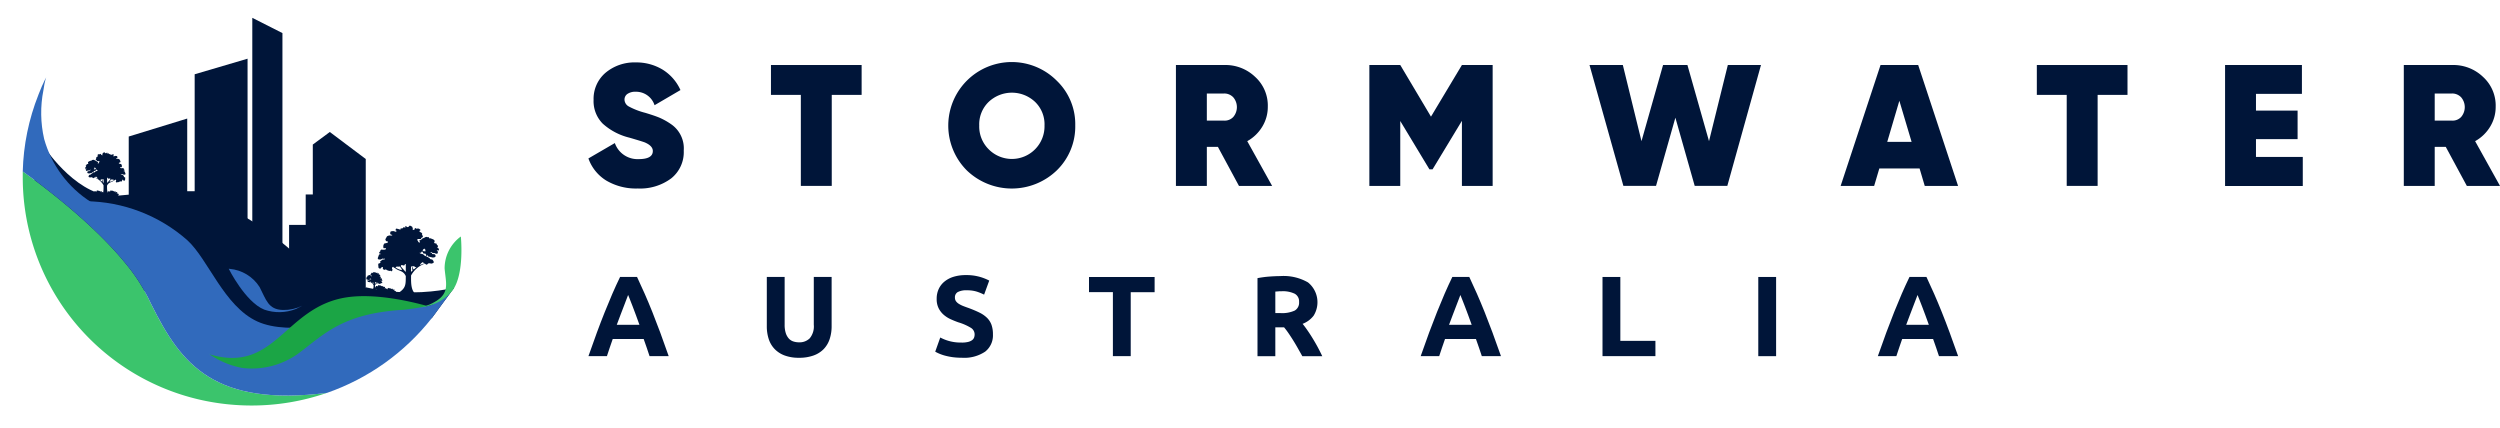 <svg xmlns="http://www.w3.org/2000/svg" xmlns:xlink="http://www.w3.org/1999/xlink" width="280.415" height="48" viewBox="0 0 280.415 48"><defs><clipPath id="clip-path"><rect x="40" y="-2" width="56.306" height="48" fill="none"></rect></clipPath><clipPath id="clip-path-2"><path id="Path_198" data-name="Path 198" d="M80.54,33.67l8.033,9.048,2.361,4.721,9.284,5.281,10.3-5.785s-6.6,1.93-10.34.21-5.491-6.97-7.848-9.114a17.507,17.507,0,0,0-11.393-4.37c-.256,0-.4.009-.4.009" transform="translate(-80.54 -33.661)" fill="none"></path></clipPath><linearGradient id="linear-gradient" x1="-1.642" y1="2.489" x2="-1.621" y2="2.489" gradientUnits="objectBoundingBox"><stop offset="0" stop-color="#1b206d"></stop><stop offset="0.006" stop-color="#1b206d"></stop><stop offset="1" stop-color="#316abc"></stop></linearGradient><clipPath id="clip-path-3"><rect id="Rectangle_167" data-name="Rectangle 167" width="134.306" height="68" fill="none"></rect></clipPath><clipPath id="clip-path-4"><path id="Path_201" data-name="Path 201" d="M111.416,50.641a5.1,5.1,0,0,0,3.546-.065s.079-.024.728-.372a4.7,4.7,0,0,1-2.16.478c-1.686-.034-1.9-1.186-2.631-2.576a4.438,4.438,0,0,0-3.354-2.036.507.507,0,0,1-.106-.009s1.858,3.721,3.977,4.579" transform="translate(-107.439 -46.062)" fill="none"></path></clipPath><linearGradient id="linear-gradient-2" x1="-7.957" y1="7.537" x2="-7.883" y2="7.537" gradientUnits="objectBoundingBox"><stop offset="0" stop-color="#003ba4"></stop><stop offset="0.567" stop-color="#2f68bb"></stop><stop offset="1" stop-color="#316abc"></stop></linearGradient><clipPath id="clip-path-5"><path id="Path_202" data-name="Path 202" d="M120.941,52.822l.057-.031-.057.031" transform="translate(-120.941 -52.791)" fill="none"></path></clipPath><linearGradient id="linear-gradient-3" x1="-1300.518" y1="1169.728" x2="-1289.767" y2="1169.728" xlink:href="#linear-gradient-2"></linearGradient><clipPath id="clip-path-6"><path id="Path_205" data-name="Path 205" d="M92,42.5h0v0M71.4,12.872A25.03,25.03,0,0,0,69.633,21.5c2.11,1.5,7.839,5.762,11.552,10.338a19.811,19.811,0,0,1,2.446,3.705c.151.312.3.62.456.926,1.647,3.3,3.4,6.221,6.425,8.074-.049-.084-.1-.169-.152-.256.052.087.1.172.153.257,2.9,1.776,6.97,2.573,13.24,1.789a25.707,25.707,0,0,0,11.76-8.387h0l.048-.064c.261-.334.506-.675.752-1.022h0l1.332-1.812a12.438,12.438,0,0,1-2.153,1.412,3.04,3.04,0,0,1-.541.153A20.5,20.5,0,0,0,101.236,39.1c-4.79,2.57-7.366,5.139-11.122-1.154l0,.013c-3.79-8.112-7.527-10.007-11.508-12.268h0c-.437-.248-.876-.5-1.319-.767a12.287,12.287,0,0,1-5.252-7.065,13.077,13.077,0,0,1-.085-5.47,10.994,10.994,0,0,1,.284-1.424c-.313.637-.6,1.274-.838,1.91" transform="translate(-69.633 -10.962)" fill="none"></path></clipPath><linearGradient id="linear-gradient-4" x1="-0.886" y1="1.696" x2="-0.873" y2="1.696" gradientUnits="objectBoundingBox"><stop offset="0" stop-color="#003ba4"></stop><stop offset="1" stop-color="#316abc"></stop></linearGradient></defs><g id="Stormwater_-_Logo_-_Blue" data-name="Stormwater - Logo - Blue" transform="translate(-382 -23)"><g id="Scroll_Group_13" data-name="Scroll Group 13" transform="translate(342 25)" clip-path="url(#clip-path)" style="isolation: isolate"><g id="Group_16447" data-name="Group 16447" transform="translate(3193 -4693)"><path id="Path_188" data-name="Path 188" d="M133.89,49.886a.03.03,0,0,1-.009-.018.233.233,0,0,0-.035-.013.122.122,0,0,0-.035.015c-.008.006,0,.007.016.017s.006.013.006.017-.026.011-.037.024.03.015.033.016.046,0,.046,0l.04-.034-.026-.023m-.122.191v0a.073.073,0,0,0,.02,0,.041.041,0,0,0,.013-.031c0-.012.037-.015.037-.015a.364.364,0,0,0,.051-.009c.01,0,.016-.029.018-.042s.018-.024.018-.024.015,0,.02,0,.013.029.026.038.051-.007.045.006-.042.024-.064.033-.037.007-.054.015a.254.254,0,0,0-.037.031c-.017.013-.034.027-.052.04-.013-.015-.026-.029-.04-.042m.243.362a.668.668,0,0,0-.17-.064.309.309,0,0,1,.079-.043c.012,0,.018.018.027.027l.014,0a.63.63,0,0,1,.05.075m.245.1c-.012.032-.02.061-.047.041s-.057-.051-.084-.079a.216.216,0,0,0,.034.006.039.039,0,0,0,.035-.02.205.205,0,0,1,.046-.016.151.151,0,0,1,.016.068m.378.061a1.093,1.093,0,0,1,.08-.114c.018,0,.037,0,.055.006a.462.462,0,0,1,.059,0,.013.013,0,0,1,.013.018l.031.016c-.082.048-.192.1-.237.078m.048-.125c-.011-.007,0-.026-.008-.04h-.054c-.014,0-.057.02-.066,0s-.026-.045-.026-.045l-.023.005v.275c.056-.056.116-.125.177-.2m-.38.008a.162.162,0,0,0-.032-.018l-.015,0,0,.009a.149.149,0,0,1,.018.087c-.007.039-.013.064-.007.068l.049.037V50.48H134.3m.225-1.409c-.01-.012-.032-.009-.046,0s-.012.016-.018.025a.231.231,0,0,1-.057-.011c-.013-.007-.008-.012-.008-.012l-.024-.026c-.008-.007-.043.005-.043.005l-.045.028s-.029.023-.021.02,0,.032,0,.032l-.025.031s.016.018.024.026-.029.013-.02.011-.025-.007-.025-.007a.152.152,0,0,1-.029-.015.132.132,0,0,1-.009-.045c0-.005-.012,0-.012,0l-.028.013a.112.112,0,0,1-.029.013c-.005,0-.009-.006-.014-.006s-.039,0-.058,0c0,0-.026.017-.031.023s-.026.021-.029.028.02.017.026.023l.022.018a.415.415,0,0,1-.061.046.083.083,0,0,0-.043.034c-.009.018.012.013.012.013l-.011.029s-.02.044-.024.055a.039.039,0,0,0,0,.026c0,.008.056.032.059.043a.267.267,0,0,0,.005.03c0,.008.064,0,.064,0h.052a.189.189,0,0,1,.022.042c0,.009-.019.013-.029.014s-.007.043-.007.043a.315.315,0,0,1-.045.028s-.015-.009-.017-.018.014-.032.015-.049a.084.084,0,0,0,0-.022.216.216,0,0,1-.028,0,.053.053,0,0,1-.028,0c-.013-.01-.016-.03-.029-.039a.772.772,0,0,0-.089-.04.218.218,0,0,1-.029-.019l-.038-.01a.04.04,0,0,0-.027.008l-.047,0a.024.024,0,0,0-.021.017l0,.026h-.026l-.02,0c-.032.013-.066.025-.1.04a.185.185,0,0,0-.023.015l-.026.03,0,.04c0,.009.016.015.015.024s-.015.019-.023.029a.384.384,0,0,0-.057.009c-.009,0-.012.021-.013.035s-.032.029-.04.038,0,.024,0,.032.016.021.016.035-.032.023-.048.037,0,.043,0,.061.046-.006.046-.006l.023.024-.043.024c-.015.007.008.03.01.043s.007.028.007.028.051.006.062.006.01-.013.016-.02a.294.294,0,0,1,.078,0,.283.283,0,0,0,.065-.041s.031.01.029.015a.324.324,0,0,1-.053.024c-.011,0,0,.02-.005.029s-.071.008-.079.009a.091.091,0,0,0-.038.031.067.067,0,0,0-.009.032c0,.009.009.044.034.046a.479.479,0,0,1,.059.013l.166-.04c.009,0,.015-.018.018-.037a.015.015,0,0,1,.009-.01l.044.055h0a.122.122,0,0,1-.037.007s-.091.043-.091.062-.054.024-.054.024-.032.007-.041.02-.045.058-.037.089.046.027.069.041l.1-.013a.091.091,0,0,1,.061.038.03.03,0,0,0,.043,0,.484.484,0,0,0,.043-.029.9.9,0,0,1,.485.417c0,.235.025.679-.3.686.268.173.445-.15.779-.055-.3-.179-.288-.312-.293-.61.1-.208.231-.156.39-.288a.071.071,0,0,0,.033-.012l.024-.031a.4.4,0,0,1,.035.031c.006.008,0,.048,0,.048a.1.1,0,0,0-.016.033c0,.009.006.012.009.019a.062.062,0,0,0,.031.031c.018.01.017-.017.024-.018a.108.108,0,0,1,.035.006.258.258,0,0,0,.038-.006c.026-.008.052-.019.078-.028v-.008s.019-.015.019-.015l.029.016a.136.136,0,0,0,.027,0,.238.238,0,0,0,.026-.008.313.313,0,0,0,.021-.024.073.073,0,0,0,0-.02s-.009-.043,0-.045a.091.091,0,0,1,.046.015.425.425,0,0,1,.034.038c.006.009.017,0,.027,0a.077.077,0,0,0,.042-.027.11.11,0,0,0,.006-.043c0-.014,0-.037.005-.077a.03.03,0,0,0-.035-.035.318.318,0,0,1-.044-.025s0-.012.014-.027-.029-.034-.029-.034a.281.281,0,0,0-.056-.045c-.024-.01-.054,0-.076-.013s0-.026,0-.039a.171.171,0,0,0,.011.018c0,.006.045,0,.045,0l.016-.009a.474.474,0,0,1,.056.029c.013.01.048.006.056.006a.158.158,0,0,0,.049-.01c.01-.005.014-.039.014-.039l-.048-.13a.456.456,0,0,1-.046-.008.015.015,0,0,1-.009-.015s.041-.011.041-.011l.01-.007a.053.053,0,0,0,0-.015.032.032,0,0,0,0-.01.216.216,0,0,0-.034-.04c-.011-.007-.009-.02-.009-.032s-.039-.037-.039-.037a.369.369,0,0,1-.1.009c-.023,0-.068-.02-.059-.041s.055-.009.082-.013a.111.111,0,0,0,.013-.039.657.657,0,0,0-.007-.073.333.333,0,0,0-.037-.056.334.334,0,0,1-.114-.028c-.012-.009,0-.034.009-.043s.03,0,.045,0,.017-.01.017-.015,0-.024,0-.024l.02-.032a.209.209,0,0,1-.031-.045c0-.013-.018-.029-.024-.047s-.056-.034-.08-.039-.107.01-.111-.01.028-.017.042-.021a.049.049,0,0,0,.028-.028.127.127,0,0,0,0-.046.15.15,0,0,0-.015-.038.309.309,0,0,0-.116-.012.187.187,0,0,1-.055.021c-.012,0-.04-.017-.04-.028s.034-.01.038-.023,0-.017,0-.035-.01-.017-.02-.026a.7.7,0,0,0-.147.042l0-.017s-.008-.019-.014-.031-.014,0-.032,0a.072.072,0,0,1-.043-.016c-.007-.009-.011-.024-.022-.026s-.049.016-.07.005.022-.024.014-.034" transform="translate(-3244.857 4673.927)" fill="#001539" fill-rule="evenodd"></path><path id="Path_189" data-name="Path 189" d="M84.732,32.506a.03.03,0,0,1-.009-.018.233.233,0,0,0-.035-.013.122.122,0,0,0-.035.015c-.008.006,0,.007.016.017s.006.013.006.017-.026.011-.037.024.03.015.033.016.046,0,.046,0l.04-.034-.026-.023m-.122.191v0a.073.073,0,0,0,.02,0,.041.041,0,0,0,.013-.031c0-.012.037-.015.037-.015a.365.365,0,0,0,.051-.009c.01,0,.016-.029.018-.042s.018-.024.018-.024.015,0,.02,0,.013.029.026.038.051-.007.045.006-.042.024-.064.033-.037.007-.054.015a.254.254,0,0,0-.037.031c-.017.013-.034.027-.052.04-.013-.015-.026-.029-.04-.042m.243.362a.669.669,0,0,0-.17-.064.309.309,0,0,1,.079-.043c.012,0,.018.018.027.027l.014,0a.63.63,0,0,1,.05.075m.245.1c-.012.032-.02.061-.047.041s-.057-.051-.084-.079a.216.216,0,0,0,.034.006.039.039,0,0,0,.035-.02.206.206,0,0,1,.046-.016.151.151,0,0,1,.016.068m.378.061a1.1,1.1,0,0,1,.08-.114c.018,0,.037,0,.055.006a.461.461,0,0,1,.059,0,.013.013,0,0,1,.013.018l.031.016c-.082.048-.192.1-.237.078m.048-.125c-.011-.007,0-.026-.008-.04H85.46c-.014,0-.057.02-.066,0s-.026-.045-.026-.045l-.023.006v.275c.056-.056.116-.125.177-.2m-.38.008a.162.162,0,0,0-.032-.018l-.015,0,0,.009a.149.149,0,0,1,.018.087c-.007.039-.013.064-.007.068l.049.037V33.1h-.018m.225-1.409c-.01-.012-.032-.009-.046,0s-.012.016-.018.025a.231.231,0,0,1-.057-.011c-.013-.007-.008-.012-.008-.012l-.024-.026c-.008-.007-.043.006-.043.006l-.045.028s-.029.023-.021.02,0,.032,0,.032l-.025.031s.016.018.024.026-.029.013-.02.011-.025-.007-.025-.007a.152.152,0,0,1-.029-.015.132.132,0,0,1-.009-.045c0-.006-.012,0-.012,0l-.028.013a.113.113,0,0,1-.029.013c-.005,0-.009-.006-.014-.006s-.039,0-.058,0c0,0-.026.017-.031.023s-.026.021-.029.028.02.017.026.023l.022.018a.415.415,0,0,1-.061.046.083.083,0,0,0-.043.034c-.009.018.012.013.012.013l-.011.029s-.02.044-.024.055a.039.039,0,0,0,0,.026c0,.008.056.032.059.043a.269.269,0,0,0,.005.03c0,.008.064,0,.064,0h.052a.189.189,0,0,1,.022.042c0,.009-.019.013-.029.014s-.007.043-.007.043a.316.316,0,0,1-.045.028s-.015-.009-.017-.018.014-.032.015-.049a.084.084,0,0,0,0-.022.216.216,0,0,1-.028,0,.053.053,0,0,1-.028,0c-.013-.01-.016-.03-.029-.039a.77.77,0,0,0-.089-.04.3.3,0,0,1-.029-.019l-.038-.01a.04.04,0,0,0-.027.008l-.047,0a.024.024,0,0,0-.021.017l0,.026H84.5l-.02,0c-.032.013-.066.025-.1.04a.184.184,0,0,0-.023.015l-.026.03,0,.04c0,.009.017.015.015.024s-.015.019-.023.029a.385.385,0,0,0-.057.009c-.009,0-.012.021-.013.035s-.032.029-.04.038,0,.024,0,.032.017.021.017.035-.032.023-.048.037,0,.043,0,.061.046-.005.046-.005l.023.024-.043.024c-.015.007.008.03.01.043s.007.028.007.028.051.006.062.006.01-.013.016-.02a.294.294,0,0,1,.078,0,.283.283,0,0,0,.065-.041s.031.01.029.015a.325.325,0,0,1-.053.024c-.011,0,0,.02-.006.029s-.071.008-.079.009a.091.091,0,0,0-.038.031.067.067,0,0,0-.009.032c0,.009.009.044.034.046a.48.48,0,0,1,.059.013l.166-.04c.009,0,.015-.018.018-.037a.015.015,0,0,1,.009-.01l.044.055h0a.122.122,0,0,1-.037.007s-.091.043-.091.062-.054.024-.054.024-.032.007-.041.02-.045.058-.037.089.046.027.069.041l.1-.013a.091.091,0,0,1,.061.038.03.03,0,0,0,.043,0A.482.482,0,0,0,84.676,33a.9.9,0,0,1,.485.417c0,.235.025.679-.3.686.268.173.445-.15.779-.055-.3-.179-.288-.312-.293-.61.1-.208.231-.156.39-.288a.071.071,0,0,0,.033-.012l.024-.031a.4.4,0,0,1,.035.031c.006.008,0,.048,0,.048a.1.1,0,0,0-.016.033c0,.009.006.012.009.019a.062.062,0,0,0,.031.031c.018.01.017-.016.024-.018a.108.108,0,0,1,.035.006.258.258,0,0,0,.038-.006c.026-.008.052-.019.078-.028v-.008s.019-.015.019-.015l.029.016a.136.136,0,0,0,.028,0,.238.238,0,0,0,.026-.008.32.32,0,0,0,.021-.024.074.074,0,0,0,0-.02s-.009-.043,0-.045a.091.091,0,0,1,.046.015.423.423,0,0,1,.034.038c.006.009.017,0,.027,0a.077.077,0,0,0,.042-.027.11.11,0,0,0,.005-.043c0-.014,0-.037.005-.077a.03.03,0,0,0-.035-.035.319.319,0,0,1-.044-.025s0-.012.014-.027-.029-.034-.029-.034a.281.281,0,0,0-.056-.045c-.024-.01-.054,0-.076-.013s0-.026,0-.039a.17.17,0,0,0,.011.018c0,.005.045,0,.045,0l.016-.009a.474.474,0,0,1,.056.029.117.117,0,0,0,.056.006.158.158,0,0,0,.049-.01c.01-.006.014-.039.014-.039l-.048-.13a.456.456,0,0,1-.046-.008.015.015,0,0,1-.009-.015s.041-.011.041-.011l.01-.007a.053.053,0,0,0,0-.015.032.032,0,0,0,0-.01.216.216,0,0,0-.034-.04c-.011-.007-.009-.02-.009-.032S86.2,32.5,86.2,32.5a.369.369,0,0,1-.1.009c-.023,0-.068-.02-.059-.041s.055-.009.082-.013a.111.111,0,0,0,.013-.039.651.651,0,0,0-.007-.073.333.333,0,0,0-.037-.056.334.334,0,0,1-.114-.028c-.012-.009,0-.034.009-.043s.03,0,.045,0,.017-.01.017-.015,0-.024,0-.024l.02-.032a.208.208,0,0,1-.031-.045c0-.013-.018-.029-.024-.047s-.056-.034-.08-.038-.107.01-.111-.01.028-.017.042-.021a.049.049,0,0,0,.028-.028.128.128,0,0,0,0-.046.149.149,0,0,0-.015-.038.309.309,0,0,0-.116-.012.186.186,0,0,1-.055.021c-.012,0-.04-.017-.04-.028s.034-.01.038-.023,0-.017,0-.035-.01-.017-.02-.026a.7.7,0,0,0-.147.042l0-.016s-.008-.019-.014-.031-.014,0-.032,0a.072.072,0,0,1-.043-.017c-.007-.009-.011-.024-.022-.026s-.049.017-.07.006.022-.024.014-.034" transform="translate(-3225.739 4680.687)" fill="#001539" fill-rule="evenodd"></path><path id="Path_190" data-name="Path 190" d="M82.218,32.506a.03.03,0,0,1-.009-.018.233.233,0,0,0-.035-.013.122.122,0,0,0-.035.015c-.008.006,0,.007.016.017s.006.013.006.017-.026.011-.037.024.03.015.033.016.046,0,.046,0l.04-.034-.026-.023M82.1,32.7v0a.073.073,0,0,0,.02,0,.041.041,0,0,0,.013-.031c0-.012.037-.015.037-.015a.365.365,0,0,0,.051-.009c.01,0,.016-.029.018-.042s.018-.024.018-.024.015,0,.02,0,.013.029.026.038.051-.007.045.006-.042.024-.064.033-.037.007-.054.015a.254.254,0,0,0-.037.031c-.017.013-.034.027-.052.04-.013-.015-.026-.029-.04-.042m.243.362a.669.669,0,0,0-.17-.064.309.309,0,0,1,.079-.043c.012,0,.018.018.027.027l.014,0a.63.63,0,0,1,.05.075m.245.1c-.012.032-.02.061-.047.041s-.057-.051-.084-.079a.216.216,0,0,0,.034.006.039.039,0,0,0,.035-.02.205.205,0,0,1,.046-.016.151.151,0,0,1,.016.068m.378.061a1.094,1.094,0,0,1,.08-.114c.018,0,.037,0,.055.006a.461.461,0,0,1,.059,0,.013.013,0,0,1,.013.018l.031.016c-.082.048-.192.1-.237.078m.048-.125c-.011-.007,0-.026-.008-.04h-.054c-.014,0-.057.02-.066,0s-.026-.045-.026-.045l-.023.006v.275c.056-.056.116-.125.177-.2m-.38.008a.162.162,0,0,0-.032-.018l-.015,0,0,.009a.149.149,0,0,1,.018.087c-.007.039-.013.064-.007.068l.049.037V33.1h-.018m.225-1.409c-.01-.012-.032-.009-.046,0s-.012.016-.018.025a.231.231,0,0,1-.057-.011c-.013-.007-.008-.012-.008-.012l-.024-.026c-.008-.007-.043.006-.043.006l-.045.028s-.029.023-.021.02,0,.032,0,.032l-.025.031s.016.018.024.026-.029.013-.02.011-.025-.007-.025-.007a.152.152,0,0,1-.029-.015.131.131,0,0,1-.009-.045c0-.006-.012,0-.012,0l-.028.013a.113.113,0,0,1-.029.013c-.005,0-.009-.006-.014-.006s-.039,0-.058,0c0,0-.026.017-.031.023s-.026.021-.029.028.02.017.026.023l.022.018a.415.415,0,0,1-.061.046.083.083,0,0,0-.043.034c-.01.018.012.013.012.013l-.011.029s-.02.044-.024.055a.039.039,0,0,0,0,.026c0,.008.056.032.059.043a.264.264,0,0,0,.005.03c0,.008.064,0,.064,0h.052a.189.189,0,0,1,.022.042c0,.009-.019.013-.029.014s-.007.043-.007.043a.315.315,0,0,1-.045.028s-.015-.009-.017-.018.014-.032.015-.049a.084.084,0,0,0,0-.022.216.216,0,0,1-.028,0,.053.053,0,0,1-.028,0c-.013-.01-.016-.03-.029-.039a.77.77,0,0,0-.089-.04.3.3,0,0,1-.029-.019l-.038-.01a.04.04,0,0,0-.027.008l-.047,0a.024.024,0,0,0-.021.017l0,.026h-.026l-.02,0c-.032.013-.066.025-.1.04a.185.185,0,0,0-.023.015l-.026.03,0,.04c0,.009.016.015.015.024s-.015.019-.023.029a.385.385,0,0,0-.057.009c-.009,0-.012.021-.013.035s-.032.029-.04.038,0,.024,0,.032.016.021.016.035-.032.023-.048.037,0,.043,0,.061.046-.005.046-.005l.023.024-.043.024c-.015.007.008.03.01.043s.007.028.007.028.051.006.062.006.01-.013.016-.02a.294.294,0,0,1,.078,0,.284.284,0,0,0,.065-.041s.031.01.029.015a.325.325,0,0,1-.053.024c-.011,0,0,.02-.006.029s-.071.008-.079.009a.091.091,0,0,0-.038.031.067.067,0,0,0-.009.032c0,.009.009.044.034.046a.479.479,0,0,1,.059.013l.166-.04c.009,0,.015-.018.018-.037a.015.015,0,0,1,.009-.01l.044.055h0a.122.122,0,0,1-.037.007s-.091.043-.091.062-.054.024-.054.024-.032.007-.041.02-.045.058-.037.089.046.027.069.041l.1-.013a.091.091,0,0,1,.06.038.03.03,0,0,0,.043,0A.484.484,0,0,0,82.162,33a.9.9,0,0,1,.485.417c0,.235.025.679-.3.686.268.173.445-.15.779-.055-.3-.179-.288-.312-.293-.61.1-.208.231-.156.39-.288a.071.071,0,0,0,.033-.012l.024-.031a.4.4,0,0,1,.035.031c.005.008,0,.048,0,.048a.1.1,0,0,0-.016.033c0,.009.006.012.009.019a.062.062,0,0,0,.031.031c.018.01.017-.016.024-.018a.108.108,0,0,1,.035.006.258.258,0,0,0,.038-.006c.026-.008.052-.019.078-.028v-.008s.019-.015.019-.015l.029.016a.136.136,0,0,0,.027,0,.239.239,0,0,0,.026-.008.318.318,0,0,0,.021-.024.073.073,0,0,0,0-.02s-.009-.043,0-.045a.091.091,0,0,1,.046.015.421.421,0,0,1,.034.038c.006.009.017,0,.027,0a.077.077,0,0,0,.042-.027.11.11,0,0,0,.006-.043c0-.014,0-.037.006-.077a.03.03,0,0,0-.035-.035.319.319,0,0,1-.044-.025s0-.012.014-.027-.029-.034-.029-.034a.281.281,0,0,0-.056-.045c-.024-.01-.054,0-.076-.013s0-.026,0-.039a.172.172,0,0,0,.011.018c0,.005.045,0,.045,0l.016-.009a.473.473,0,0,1,.056.029c.013.01.048.006.056.006a.158.158,0,0,0,.049-.01c.01-.006.014-.039.014-.039l-.048-.13a.456.456,0,0,1-.046-.008.015.015,0,0,1-.009-.015s.041-.011.041-.011l.01-.007a.053.053,0,0,0,0-.015.032.032,0,0,0,0-.01.216.216,0,0,0-.034-.04c-.011-.007-.009-.02-.009-.032s-.039-.037-.039-.037a.369.369,0,0,1-.1.009c-.023,0-.068-.02-.059-.041s.055-.009.083-.013a.111.111,0,0,0,.013-.039.655.655,0,0,0-.007-.073.333.333,0,0,0-.037-.056.334.334,0,0,1-.114-.028c-.012-.009,0-.034.009-.043s.03,0,.045,0,.017-.01.017-.015,0-.024,0-.024l.02-.032a.208.208,0,0,1-.031-.045c0-.013-.018-.029-.024-.047s-.056-.034-.08-.038-.107.01-.111-.01.028-.017.042-.021a.049.049,0,0,0,.028-.028.128.128,0,0,0,0-.046.149.149,0,0,0-.015-.038.309.309,0,0,0-.116-.012.186.186,0,0,1-.055.021c-.012,0-.04-.017-.04-.028s.034-.01.038-.023,0-.017,0-.035-.01-.017-.02-.026a.7.7,0,0,0-.147.042l0-.016s-.008-.019-.014-.031-.014,0-.032,0a.072.072,0,0,1-.043-.017c-.007-.009-.011-.024-.022-.026s-.049.017-.07.006.022-.024.014-.034" transform="translate(-3224.761 4680.687)" fill="#001539" fill-rule="evenodd"></path><path id="Path_191" data-name="Path 191" d="M135.649,50.4a.03.03,0,0,1-.009-.018.232.232,0,0,0-.035-.013.122.122,0,0,0-.035.015c-.008.005,0,.007.016.017s.006.013.006.017-.026.011-.037.024.03.015.033.016.046,0,.046,0l.04-.034-.026-.023m-.122.191v0a.073.073,0,0,0,.02,0,.041.041,0,0,0,.013-.031c0-.012.037-.015.037-.015a.364.364,0,0,0,.051-.009c.01,0,.016-.029.018-.042s.018-.024.018-.024.015,0,.02,0,.013.029.026.038.051-.007.045.006-.042.024-.064.033-.037.007-.054.015a.254.254,0,0,0-.037.031c-.017.013-.034.027-.052.04-.013-.015-.026-.029-.04-.042m.243.362a.669.669,0,0,0-.17-.064.308.308,0,0,1,.079-.043c.012,0,.018.018.027.027l.014,0a.629.629,0,0,1,.05.075m.245.1c-.012.032-.02.061-.047.041s-.057-.051-.084-.079a.216.216,0,0,0,.034.006.039.039,0,0,0,.035-.02.206.206,0,0,1,.046-.016.151.151,0,0,1,.016.068m.378.06a1.094,1.094,0,0,1,.08-.114c.018,0,.037,0,.055.006a.461.461,0,0,1,.059,0,.013.013,0,0,1,.013.018l.031.016c-.082.048-.192.1-.237.078m.048-.125c-.011-.007,0-.026-.008-.04h-.054c-.014,0-.057.02-.066,0s-.026-.045-.026-.045l-.023.006v.275c.056-.056.116-.125.177-.2m-.38.008a.162.162,0,0,0-.032-.018l-.015,0,0,.009a.149.149,0,0,1,.018.087c-.007.039-.013.064-.007.068l.049.037V51h-.018m.225-1.409c-.01-.012-.032-.009-.046,0s-.012.017-.018.025a.232.232,0,0,1-.057-.011c-.013-.007-.008-.012-.008-.012s-.017-.019-.024-.026-.043.006-.043.006l-.045.028s-.029.023-.021.02,0,.032,0,.032l-.025.031s.016.018.024.026-.029.013-.02.011-.025-.007-.025-.007a.152.152,0,0,1-.029-.015.132.132,0,0,1-.009-.045c0-.006-.012,0-.012,0l-.028.013a.113.113,0,0,1-.029.013c-.005,0-.009-.006-.014-.006s-.039,0-.058,0c0,0-.026.017-.031.023s-.026.021-.029.028.02.017.026.023l.022.018a.415.415,0,0,1-.061.046.083.083,0,0,0-.043.034c-.01.018.012.013.012.013l-.011.029s-.02.044-.024.055a.039.039,0,0,0,0,.026c0,.008.056.032.059.043a.263.263,0,0,0,.006.03c0,.008.064,0,.064,0h.052a.188.188,0,0,1,.022.042c0,.009-.019.013-.029.014s-.007.043-.007.043a.315.315,0,0,1-.045.028s-.015-.009-.017-.018.014-.032.015-.049a.083.083,0,0,0,0-.022.216.216,0,0,1-.028,0,.053.053,0,0,1-.028,0c-.013-.01-.016-.03-.029-.039a.772.772,0,0,0-.089-.04.217.217,0,0,1-.029-.019l-.038-.01a.04.04,0,0,0-.027.008l-.048,0a.024.024,0,0,0-.021.016l0,.026h-.026l-.02,0c-.032.013-.066.025-.1.04a.187.187,0,0,0-.023.015l-.026.03,0,.04c0,.009.016.015.015.024s-.015.019-.023.029a.385.385,0,0,0-.057.009c-.009,0-.012.021-.013.035s-.032.029-.04.038,0,.024,0,.032.016.021.016.035-.032.023-.048.037,0,.043,0,.061.046-.006.046-.006l.023.024-.043.024c-.015.007.008.03.01.043s.007.028.007.028.051.006.062.006.01-.013.016-.02a.294.294,0,0,1,.078,0,.284.284,0,0,0,.065-.041s.031.01.029.015a.324.324,0,0,1-.053.024c-.011,0,0,.02-.005.029s-.071.008-.079.009a.091.091,0,0,0-.038.031.067.067,0,0,0-.009.032c0,.009.009.044.034.046a.48.48,0,0,1,.059.013l.166-.04c.009,0,.015-.018.018-.037a.015.015,0,0,1,.009-.01l.044.055h0a.122.122,0,0,1-.037.007s-.091.043-.091.062-.054.024-.054.024-.032.007-.041.02-.045.058-.037.089.046.027.069.041l.1-.013a.091.091,0,0,1,.061.038.03.03,0,0,0,.043,0,.481.481,0,0,0,.043-.029.9.9,0,0,1,.485.417c0,.235.025.679-.3.686.268.173.445-.15.779-.055-.3-.179-.288-.312-.293-.61.1-.208.231-.156.39-.288a.071.071,0,0,0,.033-.012L136.71,51a.4.4,0,0,1,.035.031c.006.008,0,.048,0,.048a.1.1,0,0,0-.016.033c0,.009.006.012.009.019a.062.062,0,0,0,.031.031c.018.01.017-.017.024-.018a.105.105,0,0,1,.035.007.375.375,0,0,0,.038-.007c.026-.008.052-.019.078-.028v-.008s.019-.015.019-.015l.029.016a.137.137,0,0,0,.027,0,.24.24,0,0,0,.026-.008.323.323,0,0,0,.021-.024.073.073,0,0,0,0-.02s-.009-.043,0-.045a.091.091,0,0,1,.046.015.419.419,0,0,1,.034.038c.006.009.017,0,.027,0a.077.077,0,0,0,.042-.027.11.11,0,0,0,.005-.043c0-.014,0-.037.006-.077a.03.03,0,0,0-.035-.035.318.318,0,0,1-.044-.025s0-.012.014-.027-.029-.034-.029-.034a.28.28,0,0,0-.056-.045c-.024-.01-.054,0-.076-.013s0-.026,0-.039a.171.171,0,0,0,.011.018c0,.006.045,0,.045,0l.016-.009a.475.475,0,0,1,.056.029c.013.01.048.006.056.006a.158.158,0,0,0,.049-.01c.01-.006.014-.039.014-.039l-.048-.13a.458.458,0,0,1-.046-.008.015.015,0,0,1-.009-.015s.041-.011.041-.011l.01-.007a.053.053,0,0,0,0-.015.032.032,0,0,0,0-.01.216.216,0,0,0-.034-.04c-.011-.007-.009-.02-.009-.032s-.039-.037-.039-.037a.368.368,0,0,1-.1.009c-.023,0-.068-.02-.059-.041s.055-.009.082-.013a.111.111,0,0,0,.013-.039.649.649,0,0,0-.007-.073.331.331,0,0,0-.037-.056.334.334,0,0,1-.114-.028c-.012-.009,0-.034.009-.043s.03,0,.045,0,.017-.01.017-.015,0-.024,0-.024l.02-.032a.208.208,0,0,1-.031-.045c0-.013-.018-.029-.024-.047s-.056-.034-.08-.038-.107.01-.111-.01.028-.016.042-.021a.049.049,0,0,0,.028-.028.127.127,0,0,0,0-.046.148.148,0,0,0-.015-.038.309.309,0,0,0-.116-.012.186.186,0,0,1-.055.021c-.012,0-.04-.017-.04-.028s.034-.01.038-.023,0-.017,0-.035-.01-.017-.02-.026a.7.7,0,0,0-.147.042l0-.017s-.008-.019-.014-.031-.014,0-.032,0a.072.072,0,0,1-.043-.017c-.007-.009-.011-.024-.022-.026s-.049.017-.07.006.022-.024.014-.034" transform="translate(-3245.541 4673.727)" fill="#001539" fill-rule="evenodd"></path><path id="Path_192" data-name="Path 192" d="M133.159,47.362a.026.026,0,0,1-.007-.016.216.216,0,0,0-.029-.011.1.1,0,0,0-.029.012c-.007,0,0,.006.013.014s0,.011,0,.015-.022.01-.031.021.025.012.027.013h.039l.033-.029s-.015-.015-.021-.019m-.1.16h0a.058.058,0,0,0,.017,0,.037.037,0,0,0,.01-.026c0-.01.031-.013.031-.013a.3.3,0,0,0,.043-.007c.009,0,.013-.024.015-.034a.045.045,0,0,1,.015-.021c.006,0,.013,0,.017,0s.011.024.022.032.043-.006.037.005-.035.02-.054.028-.031.006-.045.012a.2.2,0,0,0-.031.026l-.044.034-.033-.036m.2.3a.568.568,0,0,0-.142-.054.277.277,0,0,1,.066-.036c.01,0,.015.015.023.023l.012,0a.489.489,0,0,1,.042.063m.207.082c-.01.027-.018.051-.04.034s-.048-.043-.071-.067a.155.155,0,0,0,.028.005.034.034,0,0,0,.03-.016.125.125,0,0,1,.038-.013.138.138,0,0,1,.014.057m.317.051a.981.981,0,0,1,.067-.1c.015,0,.031,0,.046,0a.488.488,0,0,1,.049,0,.011.011,0,0,1,.011.015l.025.013c-.068.04-.161.087-.2.065m.04-.1c-.009-.006,0-.023-.007-.034h-.045c-.012,0-.048.016-.056,0a.387.387,0,0,0-.022-.037l-.019,0v.232c.047-.048.1-.105.148-.167m-.319.007a.142.142,0,0,0-.026-.015l-.013,0,0,.007a.131.131,0,0,1,.016.073c-.006.032-.011.053-.006.056l.041.032V47.86H133.5m.189-1.183c-.009-.01-.027-.007-.039,0s-.01.014-.015.021a.172.172,0,0,1-.048-.009c-.011-.006-.006-.01-.006-.01a.305.305,0,0,0-.021-.022c-.006-.005-.036,0-.036,0l-.037.023s-.024.02-.017.016,0,.027,0,.027l-.021.026.02.022c.007.007-.024.012-.016.009s-.021-.005-.021-.005a.106.106,0,0,1-.024-.013.119.119,0,0,1-.007-.038s-.01,0-.01,0l-.024.011a.125.125,0,0,1-.024.011s-.007-.006-.012-.006a.435.435,0,0,0-.049,0,.239.239,0,0,0-.026.019.132.132,0,0,0-.025.024c0,.006.018.014.022.019l.018.015a.362.362,0,0,1-.051.039.07.07,0,0,0-.037.029c-.008.015.01.011.01.011l-.009.024s-.018.037-.02.046a.033.033,0,0,0,0,.022c0,.006.048.026.049.035s0,.019,0,.025.054,0,.054,0h.043a.156.156,0,0,1,.018.035c0,.007-.015.011-.024.012s-.005.036-.005.036a.283.283,0,0,1-.037.024s-.013-.007-.015-.016.012-.026.013-.04a.118.118,0,0,0,0-.018h-.024a.042.042,0,0,1-.023,0c-.011-.008-.013-.025-.025-.032a.671.671,0,0,0-.074-.034c-.009,0-.016-.011-.025-.016l-.032-.009a.037.037,0,0,0-.023.007l-.039,0a.019.019,0,0,0-.018.013c0,.007,0,.015,0,.022h-.021l-.017,0-.082.033-.019.013-.022.025,0,.034c0,.007.013.012.012.02s-.013.016-.02.024a.311.311,0,0,0-.048.007c-.007,0-.01.017-.011.029s-.027.024-.034.032,0,.02,0,.026.014.018.014.03-.027.02-.04.031,0,.035,0,.051.038,0,.038,0l.019.02-.037.02c-.012.007.007.026.009.037s.006.023.006.023.043.006.052,0,.009-.011.013-.016a.25.25,0,0,1,.065,0,.233.233,0,0,0,.054-.035s.026.009.024.013-.035.016-.045.02,0,.017,0,.024-.06.007-.067.007a.082.082,0,0,0-.032.026.06.06,0,0,0-.007.028c0,.007.008.037.029.039a.333.333,0,0,1,.049.011s.132-.033.139-.034.013-.016.015-.031a.012.012,0,0,1,.007-.008l.037.046h0a.1.1,0,0,1-.031.006s-.076.036-.076.053-.045.02-.045.02-.027.006-.035.016-.037.048-.031.075.038.023.058.034l.08-.011a.079.079,0,0,1,.051.033.026.026,0,0,0,.036,0c.013-.007.024-.016.037-.024a.748.748,0,0,1,.407.35c0,.2.021.57-.253.576.224.145.373-.126.654-.046-.255-.15-.242-.262-.246-.512.082-.175.194-.131.327-.241a.065.065,0,0,0,.028-.01l.02-.026a.235.235,0,0,1,.029.026c0,.006,0,.04,0,.04a.088.088,0,0,0-.013.028c0,.008,0,.01.007.016A.052.052,0,0,0,134.1,48c.015.009.015-.013.021-.015a.1.1,0,0,1,.029.006.288.288,0,0,0,.032-.006c.022-.007.043-.016.065-.024v-.007s.016-.013.016-.013l.025.014a.093.093,0,0,0,.023,0l.022-.007a.15.15,0,0,0,.018-.02.05.05,0,0,0,0-.017s-.007-.035,0-.037a.084.084,0,0,1,.039.012.3.3,0,0,1,.028.033c.005.007.015,0,.023,0a.061.061,0,0,0,.035-.023.088.088,0,0,0,0-.037c0-.012,0-.031,0-.064a.025.025,0,0,0-.029-.029.308.308,0,0,1-.037-.021s0-.01.012-.023-.024-.028-.024-.028a.254.254,0,0,0-.047-.038c-.02-.009-.046,0-.064-.011s0-.021,0-.032a.105.105,0,0,0,.009.015s.037,0,.037,0l.013-.007a.452.452,0,0,1,.048.024c.01.009.04.005.047.005a.147.147,0,0,0,.041-.008c.008,0,.012-.033.012-.033l-.04-.109s-.032,0-.038-.007a.013.013,0,0,1-.008-.012s.034-.009.034-.009l.009-.006a.048.048,0,0,0,0-.013.025.025,0,0,0,0-.009.178.178,0,0,0-.028-.034c-.009-.005-.007-.016-.007-.028s-.033-.031-.033-.031a.3.3,0,0,1-.084.007c-.02,0-.057-.016-.049-.035s.046-.007.069-.011a.089.089,0,0,0,.011-.032.576.576,0,0,0-.006-.062.307.307,0,0,0-.031-.048.291.291,0,0,1-.1-.023c-.01-.007,0-.028.007-.037s.025,0,.037,0,.015-.008.015-.013,0-.02,0-.02l.016-.028a.207.207,0,0,1-.026-.038c0-.011-.015-.025-.02-.039s-.047-.029-.067-.033-.09.009-.092-.008.023-.014.034-.018a.041.041,0,0,0,.024-.023.116.116,0,0,0,0-.039.124.124,0,0,0-.013-.032.263.263,0,0,0-.1-.01.163.163,0,0,1-.046.018c-.01,0-.034-.015-.034-.024s.028-.008.032-.019,0-.015,0-.029-.008-.015-.017-.022a.612.612,0,0,0-.123.035l0-.013s-.007-.016-.012-.026-.012,0-.027,0a.062.062,0,0,1-.037-.013c-.006-.007-.009-.02-.018-.022s-.041.013-.059,0,.018-.02.012-.028" transform="translate(-3244.607 4674.856)" fill="#001539" fill-rule="evenodd"></path><path id="Path_193" data-name="Path 193" d="M115.133,1.71,111.754,0q0,14.033,0,28.065c0,.152-.013.3-.02.456h3.432c-.01-.152-.031-.3-.031-.453q0-13.179,0-26.357" transform="translate(-3236.455 4693)" fill="#001539"></path><path id="Path_194" data-name="Path 194" d="M72.944,24.128s3.756,5.607,8.086,5.2c5.714-.537,11.105-.965,19.24,5.979,8.337,7.116,18.464,4.342,18.464,4.342l-2.51,3.412S94.371,49,94.068,49.012s-12.1-10.851-12.1-10.851-10.515-9.625-10.515-9.928,1.491-4.1,1.491-4.1" transform="translate(-3220.789 4683.616)" fill="#001539"></path><path id="Path_195" data-name="Path 195" d="M89.071,33.545c0-.08.009-.161.009-.241,0-4.864,0-7.713,0-12.577V20.5l6.561-2.015v.213q0,7.314,0,14.627c0,.075,0,.15,0,.224Z" transform="translate(-3227.641 4685.813)" fill="#001539"></path><path id="Path_196" data-name="Path 196" d="M107.121,39.491h-5.933V9.247L107.121,7.5Z" transform="translate(-3232.353 4690.083)" fill="#001539"></path><rect id="Rectangle_161" data-name="Rectangle 161" width="9.034" height="4.275" transform="translate(-3144.784 4715.706)" fill="#061935"></rect><path id="Path_1412" data-name="Path 1412" d="M0,0H9.524V6.346H0Z" transform="translate(-3135.282 4712.449)" fill="#001539"></path><rect id="Rectangle_163" data-name="Rectangle 163" width="3.115" height="5.721" transform="translate(-3120.573 4716.226)" fill="#001539"></rect><path id="Path_197" data-name="Path 197" d="M124.78,20.955l-1.909,1.41q.01,7.841.006,15.682c0,.1.011.2.017.307h5.917V23.985Z" transform="translate(-3240.786 4684.85)" fill="#001539"></path><rect id="Rectangle_164" data-name="Rectangle 164" width="134.306" height="68" transform="translate(-3193 4693)" fill="none"></rect><g id="Group_180" data-name="Group 180" transform="translate(-3143.783 4713.57)" clip-path="url(#clip-path-2)"><rect id="Rectangle_165" data-name="Rectangle 165" width="29.977" height="19.059" transform="translate(0 0)" fill="url(#linear-gradient)"></rect></g><g id="Group_182" data-name="Group 182" transform="translate(-3193 4693)" clip-path="url(#clip-path-3)"><path id="Path_199" data-name="Path 199" d="M73.914,10.854c-.007.021-.015.043-.021.066l.026-.051,0-.015" transform="translate(-28.738 -4.221)" fill="#3bc46c"></path><path id="Path_200" data-name="Path 200" d="M84.085,43.169c-.153-.306-.3-.614-.457-.926a19.776,19.776,0,0,0-2.445-3.705C77.47,33.961,71.741,29.7,69.631,28.2q0,.25,0,.5c0,.08,0,.159,0,.24A25.571,25.571,0,0,0,91.806,54.217a26.048,26.048,0,0,0,3.487.235,25.748,25.748,0,0,0,8.457-1.42c-6.27.785-10.339-.013-13.239-1.789-3.025-1.853-4.778-4.772-6.426-8.075-.139-.177-.273-.353-.405-.53m-1.551-2.325h0" transform="translate(-27.079 -10.967)" fill="#3bc46c"></path><rect id="Rectangle_166" data-name="Rectangle 166" width="1.591" height="6.828" transform="translate(74.289 19.813)" fill="#001539"></rect></g><g id="Group_184" data-name="Group 184" transform="translate(-3127.345 4721.148)" clip-path="url(#clip-path-4)"><rect id="Rectangle_168" data-name="Rectangle 168" width="8.251" height="5.285" transform="translate(0 0)" fill="url(#linear-gradient-2)"></rect></g><g id="Group_186" data-name="Group 186" transform="translate(-3119.094 4725.26)" clip-path="url(#clip-path-5)"><rect id="Rectangle_169" data-name="Rectangle 169" width="0.057" height="0.031" transform="translate(0 0)" fill="url(#linear-gradient-3)"></rect></g><path id="Path_203" data-name="Path 203" d="M139.812,40.907l.126.111s.139,0,.148,0,.136-.01.1-.051-.115-.064-.115-.078-.023-.023.019-.056.076-.036.05-.053a.377.377,0,0,0-.111-.047.775.775,0,0,0-.112.043.1.1,0,0,1-.028.059c-.023.017-.081.071-.081.071m.344.673c-.057-.04-.111-.086-.166-.128a.871.871,0,0,0-.117-.1c-.053-.026-.117-.024-.172-.046-.072-.029-.17-.037-.2-.106-.021-.043.1,0,.141-.021s.048-.087.085-.12c.016-.015.042-.009.064-.014a.181.181,0,0,1,.059.079c.007.038.024.117.059.131a1.164,1.164,0,0,0,.162.028s.117.01.117.048a.136.136,0,0,0,.042.1.321.321,0,0,0,.063,0l-.005.005c-.042.043-.084.089-.126.135m-.488.778.045-.015c.029-.029.048-.1.086-.086a.943.943,0,0,1,.251.137,2.069,2.069,0,0,0-.541.2,1.992,1.992,0,0,1,.158-.24m-.89.335a.6.6,0,0,1,.148.051.126.126,0,0,0,.114.062.564.564,0,0,0,.106-.02c-.086.089-.177.174-.269.254-.086.064-.113-.028-.151-.131a.519.519,0,0,1,.051-.216m-2.01.161.1-.051a.04.04,0,0,1,.042-.055,1.587,1.587,0,0,1,.186.01c.057-.011.117-.01.175-.019a3.362,3.362,0,0,1,.255.362c-.141.081-.495-.095-.755-.247m1.168.484V42.46a.547.547,0,0,1-.073-.016s-.056.086-.084.141-.166,0-.211-.007-.173,0-.173,0c-.009.042.009.1-.025.126.2.234.387.453.565.633m.589-.609v.594c.052-.038.1-.078.156-.12.018-.014,0-.092-.023-.216a.487.487,0,0,1,.059-.277.122.122,0,0,0,.016-.028.349.349,0,0,0-.05-.01.517.517,0,0,0-.1.059l-.059,0m-.617-4.385c-.067.034-.151-.034-.224-.017-.035.008-.046.055-.069.082a.229.229,0,0,1-.138.052c-.059-.01-.083-.045-.1-.007a1.027,1.027,0,0,0-.045.1l.013.051a2.219,2.219,0,0,0-.469-.134c-.035.028-.059.028-.065.083s-.028.069-.014.11.121.039.121.073-.09.09-.128.09a.619.619,0,0,1-.176-.069.989.989,0,0,0-.37.038.435.435,0,0,0-.048.121.408.408,0,0,0,0,.145.153.153,0,0,0,.09.09c.042.014.141,0,.131.066s-.276.013-.353.031-.238.069-.255.125-.065.107-.076.148a.683.683,0,0,1-.1.145l.062.1s-.007.059-.007.076.055.048.055.048c.048,0,.106-.018.142.013s.067.112.027.138a1.075,1.075,0,0,1-.362.09,1.161,1.161,0,0,0-.117.18,2.347,2.347,0,0,0-.021.235.35.35,0,0,0,.042.125c.087.013.227-.04.262.042s-.112.115-.186.131a1.125,1.125,0,0,1-.318-.028s-.124.076-.124.117.007.083-.028.1a.683.683,0,0,0-.108.128.091.091,0,0,0-.007.032.166.166,0,0,0,.014.049l.031.021a.608.608,0,0,1,.131.034.045.045,0,0,1-.029.046,1.348,1.348,0,0,1-.147.026q-.076.207-.152.414s.013.107.045.124a.523.523,0,0,0,.155.031c.028,0,.138.01.18-.021a1.559,1.559,0,0,1,.18-.093l.052.028s.128.017.141,0a.48.48,0,0,0,.035-.059c0,.041.024.1-.01.124-.068.045-.167.009-.242.042a.9.9,0,0,0-.179.145s-.121.059-.093.107.059.069.045.087a1.084,1.084,0,0,1-.142.079.1.1,0,0,0-.111.11c0,.128.017.2.017.245a.343.343,0,0,0,.018.138.238.238,0,0,0,.134.087c.031,0,.065.021.086-.007a1.336,1.336,0,0,1,.107-.124.3.3,0,0,1,.148-.048c.028.007,0,.143,0,.143a.213.213,0,0,0,.014.064.646.646,0,0,0,.067.078.659.659,0,0,0,.085.026.447.447,0,0,0,.086,0l.095-.053s.059.036.059.048a.08.08,0,0,0,.005.026c.082.03.163.065.247.09a1,1,0,0,0,.121.021.373.373,0,0,1,.11-.021c.024.007.021.09.079.059a.2.2,0,0,0,.1-.1c.007-.024.027-.031.027-.062a.311.311,0,0,0-.052-.1s-.021-.128,0-.152a1.233,1.233,0,0,1,.112-.1l.078.1a.236.236,0,0,0,.105.037c.506.42.931.254,1.242.918-.012.95.035,1.376-.933,1.945,1.066-.3,1.632.727,2.485.175-1.042-.02-.962-1.437-.962-2.186a2.849,2.849,0,0,1,1.547-1.33c.046.032.091.064.138.092a.1.1,0,0,0,.138-.014.3.3,0,0,1,.194-.124c.034.007.3.041.3.041.074-.043.2-.048.221-.131.025-.1-.057-.2-.117-.283-.028-.04-.087-.042-.131-.062,0,0-.173-.014-.173-.076s-.29-.2-.29-.2a.4.4,0,0,1-.118-.021l-.007,0,.139-.175a.042.042,0,0,1,.027.031c.01.059.031.114.059.117s.529.128.529.128a1.64,1.64,0,0,1,.186-.042c.083-.008.111-.121.111-.148a.22.22,0,0,0-.027-.1.294.294,0,0,0-.121-.1c-.024,0-.249,0-.252-.027s.018-.076-.017-.093-.166-.059-.169-.076.094-.048.094-.048a.9.9,0,0,0,.207.131.962.962,0,0,1,.249.007c.017.021.017.059.051.062s.2-.018.2-.018.013-.048.02-.09.079-.114.031-.138-.138-.076-.138-.076l.073-.076s.131.076.145.017.056-.148.007-.193-.152-.073-.152-.117.052-.09.052-.114.031-.069.007-.1-.124-.079-.128-.124-.014-.1-.042-.111a1.146,1.146,0,0,0-.183-.028c-.025-.031-.067-.053-.074-.09s.031-.052.047-.078c0,0,.013-.125.011-.13s-.084-.095-.084-.095a.573.573,0,0,0-.073-.048c-.1-.046-.208-.084-.313-.126a.48.48,0,0,1-.064.009l-.081,0c0-.028-.008-.055-.012-.082a.075.075,0,0,0-.067-.052c-.054,0-.15-.007-.15-.007a.131.131,0,0,0-.087-.024c-.036.01-.122.031-.122.031a.935.935,0,0,1-.093.06,2.356,2.356,0,0,0-.283.128c-.043.029-.053.092-.093.124a.162.162,0,0,1-.089.017.881.881,0,0,1-.09,0,.279.279,0,0,0,0,.069c0,.056.055.125.048.156s-.038.059-.056.059a1.014,1.014,0,0,1-.141-.09s.013-.135-.021-.138-.093-.018-.093-.045a.6.6,0,0,1,.069-.134h.166s.2.031.2.007.01-.062.017-.1.18-.111.186-.134a.134.134,0,0,0,0-.083c-.01-.034-.076-.176-.076-.176l-.035-.093s.069.014.038-.041a.262.262,0,0,0-.138-.111,1.315,1.315,0,0,1-.193-.145s.051-.042.069-.059.093-.048.083-.072-.076-.073-.093-.09-.1-.071-.1-.071c-.062,0-.123-.007-.185,0-.016,0-.028.023-.045.021a.374.374,0,0,1-.093-.042l-.089-.042s-.038,0-.038.014a.434.434,0,0,1-.027.145.455.455,0,0,1-.093.048s-.109.012-.079.021-.087-.01-.062-.034.076-.083.076-.083l-.079-.1s-.013-.115.014-.1-.065-.062-.065-.062l-.142-.09s-.114-.038-.138-.017-.079.083-.079.083.017.014-.024.038a.686.686,0,0,1-.183.035c-.02-.026-.028-.07-.059-.079-.048-.015-.116-.024-.148.014s.079.09.045.108" transform="translate(-3245.423 4678.167)" fill="#001539" fill-rule="evenodd"></path><path id="Path_204" data-name="Path 204" d="M82.254,26.473a.068.068,0,0,1-.018-.039.5.5,0,0,0-.074-.028.245.245,0,0,0-.073.031c-.017.011.006.013.033.035s.012.027.012.037-.054.024-.076.051.063.032.068.034.1,0,.1,0l.083-.073s-.038-.035-.054-.047m-.257.4,0,0a.183.183,0,0,0,.041,0,.088.088,0,0,0,.027-.066c0-.025.078-.032.078-.032a.733.733,0,0,0,.107-.018c.023-.009.035-.062.039-.087a.118.118,0,0,1,.038-.053c.014,0,.032,0,.042.009s.029.063.056.08.108-.015.093.013c-.023.045-.089.051-.135.07s-.079.013-.114.031a.592.592,0,0,0-.078.064c-.037.027-.072.057-.109.084-.027-.031-.056-.06-.084-.089m.51.761a1.388,1.388,0,0,0-.357-.134.646.646,0,0,1,.166-.091c.026-.008.038.038.057.057l.029.01a1.271,1.271,0,0,1,.105.158m.517.205c-.025.068-.043.129-.1.086s-.12-.109-.178-.167a.4.4,0,0,0,.07.012.084.084,0,0,0,.076-.041.4.4,0,0,1,.1-.034.338.338,0,0,1,.034.143m.8.126a2.27,2.27,0,0,1,.169-.239c.038.006.078.005.115.012a1.054,1.054,0,0,1,.123-.007.027.027,0,0,1,.027.037l.064.034c-.172.1-.405.217-.5.163m.1-.262c-.023-.015-.011-.056-.016-.084,0,0-.084,0-.114,0s-.121.041-.139,0a1.037,1.037,0,0,0-.056-.093.3.3,0,0,1-.048.01v.58c.118-.119.243-.263.373-.418m-.8.017a.349.349,0,0,0-.066-.038l-.033.007a.125.125,0,0,0,.01.019.319.319,0,0,1,.039.183c-.015.082-.027.133-.015.142l.1.079v-.392h-.039m.475-2.968c-.021-.025-.067-.019-.1-.009s-.026.035-.039.053a.464.464,0,0,1-.121-.023c-.027-.016-.016-.025-.016-.025a.7.7,0,0,0-.053-.055c-.016-.013-.091.012-.091.012l-.094.059s-.062.049-.043.041.009.067.009.067L83,24.94s.034.039.05.055-.061.029-.041.023S82.953,25,82.953,25a.33.33,0,0,1-.061-.032.284.284,0,0,1-.018-.1c0-.012-.025-.009-.025-.009l-.059.027a.249.249,0,0,1-.062.027c-.011,0-.019-.012-.029-.013-.041,0-.082,0-.122,0,0,0-.054.036-.065.047s-.054.043-.061.059.043.037.054.048.046.038.046.038a.873.873,0,0,1-.128.1.175.175,0,0,0-.091.073c-.021.037.025.028.025.028l-.023.062s-.043.093-.05.116a.091.091,0,0,0,0,.055c0,.016.119.066.123.089s.007.048.011.064.134,0,.134,0h.11a.4.4,0,0,1,.045.089c0,.018-.038.027-.062.029s-.013.092-.013.092a.655.655,0,0,1-.093.059c-.012,0-.032-.018-.037-.039s.03-.066.032-.1a.238.238,0,0,0,0-.045c-.02,0-.04,0-.059,0a.119.119,0,0,1-.059-.012c-.027-.021-.034-.063-.062-.082a1.562,1.562,0,0,0-.187-.084.666.666,0,0,1-.062-.04l-.081-.02a.084.084,0,0,0-.057.016l-.1,0a.05.05,0,0,0-.045.034c0,.018,0,.037-.008.055h-.054a.3.3,0,0,1-.042-.006c-.068.028-.139.053-.207.084a.411.411,0,0,0-.048.032s-.054.06-.055.062.007.086.007.086c.01.017.034.032.031.051s-.032.04-.049.06a.78.78,0,0,0-.121.018c-.018.009-.025.043-.027.073s-.068.062-.084.082,0,.05,0,.066.034.046.034.075-.068.048-.1.078,0,.089,0,.128.1-.012.1-.012l.048.05s-.059.034-.091.05.016.064.021.092.013.059.013.059a1.274,1.274,0,0,0,.13.011c.023,0,.023-.027.034-.041a.645.645,0,0,1,.164,0,.591.591,0,0,0,.137-.087s.064.021.062.032-.089.039-.112.05-.009.043-.011.062-.151.016-.167.018a.19.19,0,0,0-.079.066.142.142,0,0,0-.018.068c0,.018.018.093.073.1a.968.968,0,0,1,.123.027s.331-.082.349-.084.032-.038.038-.078a.028.028,0,0,1,.018-.02l.092.115,0,0a.252.252,0,0,1-.078.013s-.192.091-.192.133-.114.05-.114.05c-.029.013-.068.015-.087.041-.04.054-.094.122-.078.187s.1.057.146.087c0,0,.178-.023.2-.028a.2.2,0,0,1,.128.082.064.064,0,0,0,.091.009c.032-.018.062-.04.092-.061a1.882,1.882,0,0,1,1.021.879c0,.495.053,1.431-.635,1.444.563.364.937-.315,1.641-.116-.639-.376-.608-.657-.616-1.285.205-.439.486-.329.82-.606a.156.156,0,0,0,.07-.024l.051-.067a.728.728,0,0,1,.074.067c.012.016,0,.1,0,.1a.2.2,0,0,0-.034.068c0,.021.014.025.018.041a.13.13,0,0,0,.064.064c.038.02.037-.034.053-.039a.249.249,0,0,1,.073.014.708.708,0,0,0,.08-.014c.055-.016.109-.039.163-.059a.055.055,0,0,0,0-.017c0-.008.038-.032.038-.032l.063.035a.35.35,0,0,0,.057,0,.459.459,0,0,0,.056-.017.507.507,0,0,0,.045-.051.144.144,0,0,0,.009-.042s-.018-.09,0-.095a.205.205,0,0,1,.1.032.948.948,0,0,1,.071.082c.013.018.036,0,.057,0a.16.16,0,0,0,.089-.057.241.241,0,0,0,.011-.091c0-.03.009-.078.012-.162a.064.064,0,0,0-.073-.073.676.676,0,0,1-.093-.053c-.009-.011.012-.025.03-.057s-.062-.071-.062-.071a.568.568,0,0,0-.119-.1c-.049-.022-.114,0-.159-.028-.023-.015,0-.055-.007-.082a.308.308,0,0,0,.023.038c.009.012.093,0,.093,0l.034-.018a1,1,0,0,1,.119.062.252.252,0,0,0,.119.013.355.355,0,0,0,.1-.02c.021-.012.03-.082.03-.082l-.1-.273a.918.918,0,0,1-.1-.017.031.031,0,0,1-.02-.031.413.413,0,0,1,.087-.023l.02-.013a.113.113,0,0,0,.009-.032.064.064,0,0,0,0-.021.432.432,0,0,0-.071-.084c-.023-.014-.018-.041-.018-.068s-.082-.078-.082-.078a.742.742,0,0,1-.21.018c-.049-.01-.144-.041-.123-.087s.115-.018.174-.028a.231.231,0,0,0,.027-.082,1.436,1.436,0,0,0-.014-.155.753.753,0,0,0-.078-.119.7.7,0,0,1-.239-.059c-.026-.017,0-.07.018-.091s.062-.006.093-.009c0,0,.037-.021.037-.032s0-.05,0-.05l.041-.068A.47.47,0,0,1,85,25.6c-.007-.027-.038-.062-.05-.1s-.119-.07-.169-.082-.225.023-.232-.02.059-.034.086-.043A.1.1,0,0,0,84.7,25.3a.264.264,0,0,0,0-.1.291.291,0,0,0-.032-.08.655.655,0,0,0-.244-.025.4.4,0,0,1-.116.046c-.025,0-.084-.037-.084-.059s.07-.021.079-.048,0-.037-.009-.073-.02-.037-.043-.054a1.454,1.454,0,0,0-.31.089l.009-.034a.653.653,0,0,0-.03-.066c-.013-.025-.029,0-.068,0s-.091-.034-.091-.034c-.015-.018-.023-.049-.046-.054-.048-.011-.1.034-.148.011-.023-.011.046-.051.029-.071" transform="translate(-3224.538 4683.397)" fill="#001539" fill-rule="evenodd"></path><rect id="Rectangle_170" data-name="Rectangle 170" width="134.306" height="68" transform="translate(-3193 4693)" fill="none"></rect><g id="Group_190" data-name="Group 190" transform="translate(-3150.448 4699.699)" clip-path="url(#clip-path-6)"><rect id="Rectangle_171" data-name="Rectangle 171" width="48.015" height="36.152" transform="translate(0 0)" fill="url(#linear-gradient-4)"></rect></g><g id="Group_192" data-name="Group 192" transform="translate(-3193 4693)" clip-path="url(#clip-path-3)"><path id="Path_206" data-name="Path 206" d="M123.434,52.833l.027,0c.694-.1,1.445-.177,2.268-.224a26.041,26.041,0,0,0,2.633-.417c-2-.554-5.952-1.456-9.091-.969-6.95,1.078-7.942,8.6-15.339,6.385a9.414,9.414,0,0,0,3.693,1.534,8.96,8.96,0,0,0,6.185-1.569c.3-.222.589-.446.875-.669h0c2.217-1.729,4.208-3.413,8.748-4.068v0" transform="translate(-40.421 -19.866)" fill="#1ba545"></path><path id="Path_207" data-name="Path 207" d="M103.881,61.723c-.284-.215.284.249,0,0" transform="translate(-40.369 -23.982)" fill="#3bc46c"></path><path id="Path_208" data-name="Path 208" d="M144.376,47.3c1.4-.934.967-2.022.835-3.585a4.436,4.436,0,0,1,1.736-3.52.506.506,0,0,0,.084-.064s.431,4.136-.895,6a5.1,5.1,0,0,1-3.025,1.85s-.115.025-.814.145a5.526,5.526,0,0,0,2.079-.824" transform="translate(-55.341 -15.607)" fill="#3bc46c"></path></g></g></g><g id="Group_16448" data-name="Group 16448" transform="translate(3641 -4713.774)"><path id="Path_170" data-name="Path 170" d="M5.54,97.23A6.545,6.545,0,0,1,2,96.339a4.783,4.783,0,0,1-2-2.48l2.964-1.724a2.692,2.692,0,0,0,2.673,1.8q1.589,0,1.588-.91,0-.581-.911-.968-.31-.117-1.7-.524a6.922,6.922,0,0,1-3-1.569A3.578,3.578,0,0,1,.58,87.293a3.838,3.838,0,0,1,1.338-3.041,5.04,5.04,0,0,1,3.37-1.163,5.684,5.684,0,0,1,3.021.8,5.182,5.182,0,0,1,2.015,2.3l-2.905,1.7a2.178,2.178,0,0,0-2.111-1.51,1.547,1.547,0,0,0-.929.242.762.762,0,0,0-.331.649.9.9,0,0,0,.475.756,8.029,8.029,0,0,0,1.85.716q1.027.31,1.588.542a7.594,7.594,0,0,1,1.317.737,3.288,3.288,0,0,1,1.415,2.963,3.761,3.761,0,0,1-1.415,3.119A5.831,5.831,0,0,1,5.54,97.23" transform="translate(-3193 4660.686)" fill="#001539"></path><path id="Path_171" data-name="Path 171" d="M20.987,83.387H31.157v3.351H27.806V96.946H24.339V86.738H20.987Z" transform="translate(-3193.512 4660.679)" fill="#001539"></path><path id="Path_172" data-name="Path 172" d="M53.545,95.2a7.276,7.276,0,0,1-10.092,0A7.123,7.123,0,0,1,53.545,85.143a6.754,6.754,0,0,1,2.073,5.017A6.857,6.857,0,0,1,53.545,95.2m-7.651-2.382a3.662,3.662,0,0,0,6.276-2.654,3.493,3.493,0,0,0-1.046-2.635,3.792,3.792,0,0,0-5.23,0,3.493,3.493,0,0,0-1.046,2.635,3.594,3.594,0,0,0,1.046,2.654" transform="translate(-3194.011 4660.686)" fill="#001539"></path><path id="Path_173" data-name="Path 173" d="M78.339,96.947h-3.72l-2.363-4.378h-1.24v4.378H67.549V83.387h5.423a4.814,4.814,0,0,1,3.468,1.337,4.342,4.342,0,0,1,1.414,3.351,4.233,4.233,0,0,1-.619,2.227,4.53,4.53,0,0,1-1.686,1.627Zm-5.4-10.364H71.016v3.041h1.918a1.317,1.317,0,0,0,1.046-.407,1.7,1.7,0,0,0,0-2.208,1.382,1.382,0,0,0-1.046-.426" transform="translate(-3194.65 4660.679)" fill="#001539"></path><path id="Path_174" data-name="Path 174" d="M100.17,83.387h3.448v13.56H100.17v-7.3l-3.293,5.444h-.349l-3.273-5.424v7.284H89.788V83.387h3.467L96.7,89.179Z" transform="translate(-3195.193 4660.679)" fill="#001539"></path><path id="Path_175" data-name="Path 175" d="M122.561,96.946H118.9l-3.8-13.56h3.738l2.092,8.542,2.421-8.542h2.732l2.421,8.542,2.111-8.542h3.719l-3.777,13.56H126.9l-2.169-7.651Z" transform="translate(-3195.811 4660.679)" fill="#001539"></path><path id="Path_176" data-name="Path 176" d="M157.145,96.947h-3.738l-.581-1.957h-4.513l-.581,1.957h-3.758l4.475-13.56h4.222Zm-6.586-9.55L149.2,92.007h2.732Z" transform="translate(-3196.516 4660.679)" fill="#001539"></path><path id="Path_177" data-name="Path 177" d="M166.53,83.387H176.7v3.351h-3.351V96.946h-3.467V86.738H166.53Z" transform="translate(-3197.067 4660.679)" fill="#001539"></path><path id="Path_178" data-name="Path 178" d="M191.64,91.7v2h5.25v3.255h-8.717V83.387h8.62v3.235H191.64V88.5h4.668v3.2Z" transform="translate(-3197.596 4660.679)" fill="#001539"></path><path id="Path_179" data-name="Path 179" d="M219.513,96.947h-3.72l-2.363-4.378h-1.24v4.378h-3.467V83.387h5.423a4.814,4.814,0,0,1,3.468,1.337,4.342,4.342,0,0,1,1.414,3.351,4.233,4.233,0,0,1-.619,2.227,4.53,4.53,0,0,1-1.686,1.627Zm-5.4-10.364H212.19v3.041h1.918a1.317,1.317,0,0,0,1.046-.407,1.7,1.7,0,0,0,0-2.208,1.382,1.382,0,0,0-1.046-.426" transform="translate(-3198.098 4660.679)" fill="#001539"></path><path id="Path_180" data-name="Path 180" d="M51.853,112.5c-.1-.309-.2-.626-.318-.951s-.227-.65-.341-.972H47.724c-.112.323-.225.649-.337.974s-.218.642-.315.948H45q.5-1.435.95-2.654t.882-2.294q.43-1.078.849-2.045t.868-1.89h1.9q.437.922.862,1.89t.857,2.045q.431,1.076.882,2.294T54,112.5Zm-2.4-6.872q-.067.193-.2.527c-.086.223-.183.478-.294.769s-.233.612-.368.961-.273.717-.414,1.1H50.72q-.2-.579-.4-1.1t-.363-.964q-.172-.437-.3-.769c-.086-.223-.156-.4-.21-.522" transform="translate(-3237.996 4664.22)" fill="#001539"></path><path id="Path_181" data-name="Path 181" d="M65.505,112.684a4.479,4.479,0,0,1-1.616-.263,3,3,0,0,1-1.121-.73,2.909,2.909,0,0,1-.655-1.116,4.582,4.582,0,0,1-.212-1.429V103.62h2v5.359a3,3,0,0,0,.121.916,1.7,1.7,0,0,0,.334.616,1.177,1.177,0,0,0,.514.34,2.009,2.009,0,0,0,.658.1,1.61,1.61,0,0,0,1.186-.449,2.09,2.09,0,0,0,.457-1.526V103.62h2v5.526a4.51,4.51,0,0,1-.22,1.436,2.943,2.943,0,0,1-.665,1.122,3.005,3.005,0,0,1-1.142.723,4.706,4.706,0,0,1-1.639.257" transform="translate(-3234.891 4664.22)" fill="#001539"></path><path id="Path_182" data-name="Path 182" d="M80.841,111.011a2.86,2.86,0,0,0,.7-.071,1.269,1.269,0,0,0,.443-.192.644.644,0,0,0,.231-.289,1.024,1.024,0,0,0,.064-.372.861.861,0,0,0-.411-.724,5.9,5.9,0,0,0-1.41-.621q-.435-.154-.872-.353a3.211,3.211,0,0,1-.781-.5,2.4,2.4,0,0,1-.565-.732,2.28,2.28,0,0,1-.218-1.044A2.586,2.586,0,0,1,78.251,105a2.359,2.359,0,0,1,.655-.839,3,3,0,0,1,1.025-.533,4.628,4.628,0,0,1,1.359-.186,5.453,5.453,0,0,1,2.628.616l-.576,1.577a5.556,5.556,0,0,0-.827-.34,3.582,3.582,0,0,0-1.1-.147,2.013,2.013,0,0,0-1.032.2.671.671,0,0,0-.314.61.7.7,0,0,0,.116.41,1.1,1.1,0,0,0,.327.3,2.914,2.914,0,0,0,.486.244q.275.108.61.224.692.257,1.2.507a3.224,3.224,0,0,1,.852.584,2.127,2.127,0,0,1,.507.781,3.144,3.144,0,0,1,.166,1.09,2.314,2.314,0,0,1-.871,1.929,4.209,4.209,0,0,1-2.628.685,7.406,7.406,0,0,1-1.064-.07,7.074,7.074,0,0,1-.839-.173,4.833,4.833,0,0,1-.629-.219,4.44,4.44,0,0,1-.443-.218l.565-1.59a4.814,4.814,0,0,0,2.41.565" transform="translate(-3231.959 4664.188)" fill="#001539"></path><path id="Path_183" data-name="Path 183" d="M99.792,103.62v1.706h-2.68V112.5h-2v-7.178h-2.68V103.62Z" transform="translate(-3229.283 4664.221)" fill="#001539"></path><path id="Path_184" data-name="Path 184" d="M111,103.534a5.5,5.5,0,0,1,3.063.711,2.855,2.855,0,0,1,.634,3.73,2.828,2.828,0,0,1-1.237.917c.18.221.367.476.565.762s.391.586.582.9.379.637.559.974.346.669.5.994H113.43l-.5-.885c-.167-.3-.339-.59-.514-.871s-.35-.549-.522-.8a8.339,8.339,0,0,0-.515-.685H110.4v3.243h-2v-8.757a11.65,11.65,0,0,1,1.353-.179q.7-.051,1.25-.051m.115,1.7c-.146,0-.276,0-.391.013l-.327.025v2.411h.563a3.4,3.4,0,0,0,1.616-.283,1.018,1.018,0,0,0,.486-.961.977.977,0,0,0-.494-.929,3.052,3.052,0,0,0-1.455-.276" transform="translate(-3226.352 4664.205)" fill="#001539"></path><path id="Path_185" data-name="Path 185" d="M130.72,112.5c-.1-.309-.2-.626-.318-.951s-.227-.65-.341-.972h-3.469c-.112.323-.225.649-.337.974s-.218.642-.315.948h-2.076q.5-1.435.951-2.654t.882-2.294q.43-1.078.849-2.045t.868-1.89h1.9q.437.922.862,1.89t.857,2.045q.431,1.076.882,2.294t.954,2.654Zm-2.4-6.872q-.067.193-.2.527c-.086.223-.183.478-.294.769s-.233.612-.368.961-.273.717-.414,1.1h2.541q-.2-.579-.4-1.1t-.363-.964q-.172-.437-.3-.769c-.086-.223-.156-.4-.21-.522" transform="translate(-3223.511 4664.22)" fill="#001539"></path><path id="Path_186" data-name="Path 186" d="M147.029,110.786V112.5h-5.935V103.62h2v7.166Z" transform="translate(-3220.347 4664.22)" fill="#001539"></path><rect id="Rectangle_160" data-name="Rectangle 160" width="1.999" height="8.884" transform="translate(-3061.78 4767.84)" fill="#001539"></rect><path id="Path_187" data-name="Path 187" d="M174.041,112.5c-.1-.309-.2-.626-.318-.951s-.227-.65-.341-.972h-3.469c-.112.323-.225.649-.337.974s-.218.642-.315.948h-2.076q.5-1.435.951-2.654t.882-2.294q.43-1.078.849-2.045t.868-1.89h1.9q.437.922.862,1.89t.857,2.045q.432,1.076.882,2.294t.954,2.654Zm-2.4-6.872q-.067.193-.2.527c-.086.223-.183.478-.294.769s-.233.612-.368.961-.273.717-.414,1.1h2.541q-.2-.579-.4-1.1t-.363-.964q-.172-.437-.3-.769c-.086-.223-.156-.4-.21-.522" transform="translate(-3215.554 4664.22)" fill="#001539"></path></g></g></svg>